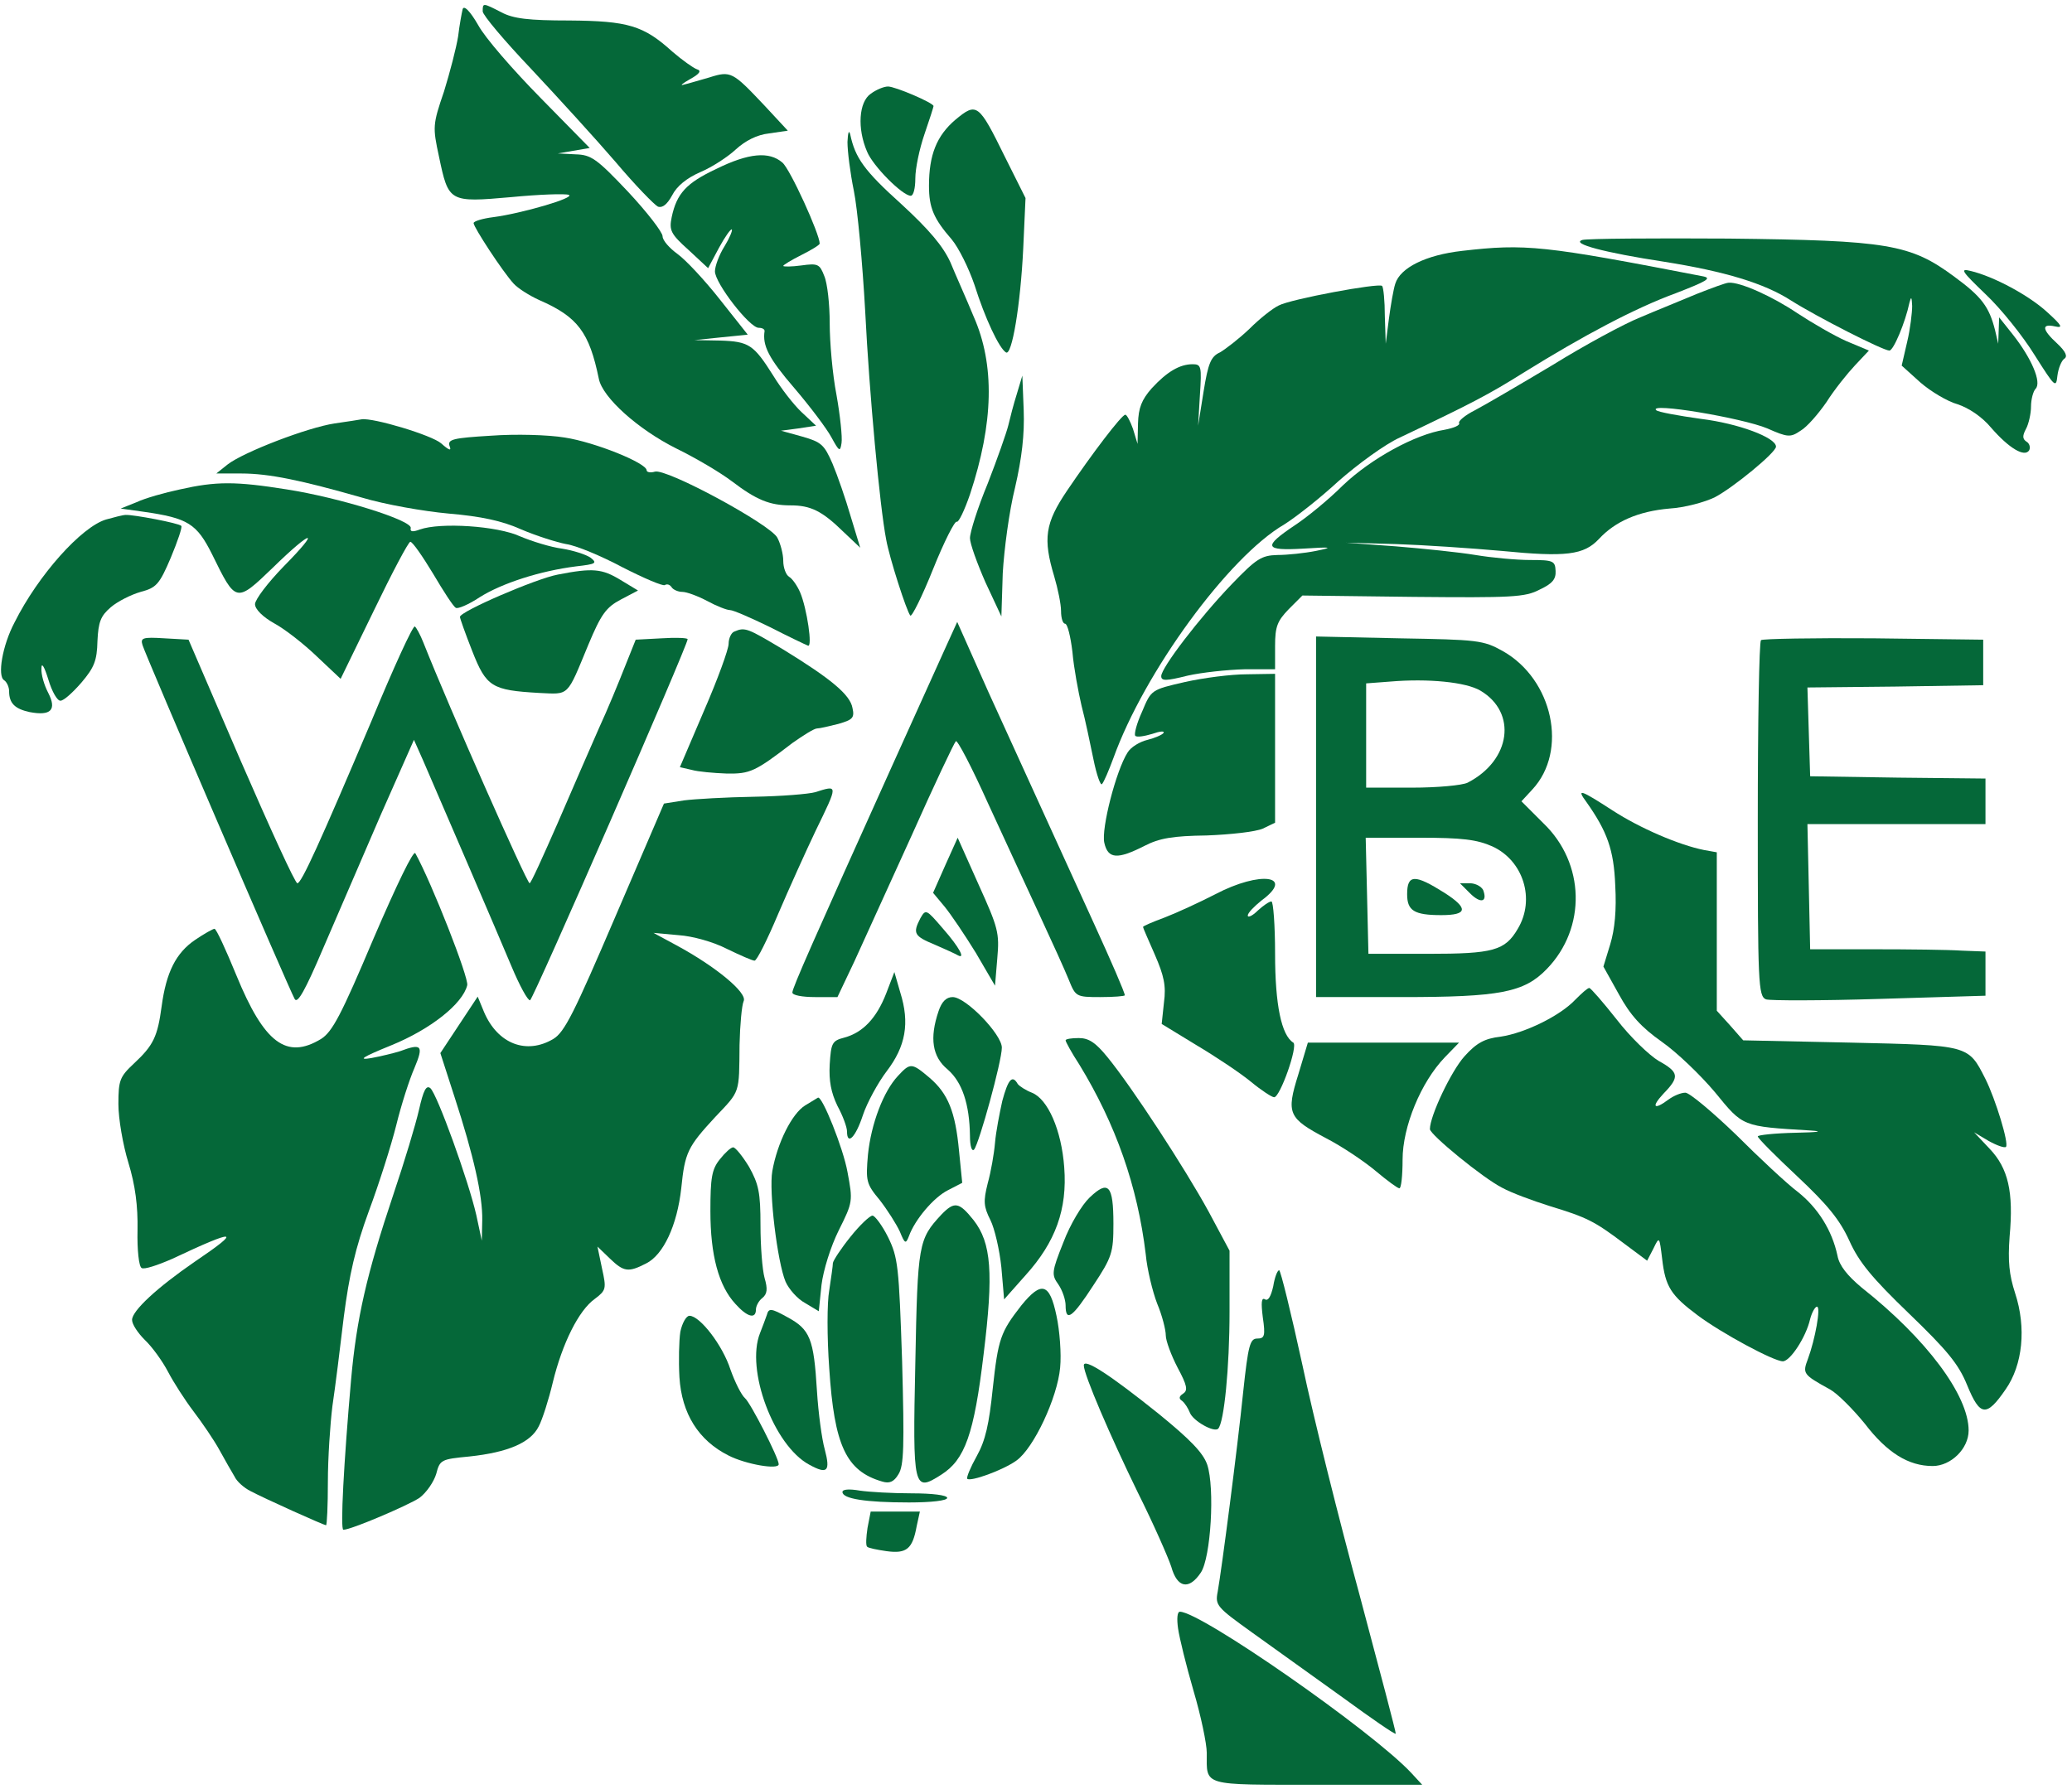 <svg
    version="1.0"
    xmlns="http://www.w3.org/2000/svg"
    width="455pt"
    height="393pt"
    viewBox="0 0 455 393"
    preserveAspectRatio="xMidYMid meet"
>
    <g
        transform="translate(0,393) scale(0.1,-0.1)"
        fill="#056839"
        stroke="none"
    >
        <path
            d="M1016 3910 c-2 -8 -7 -35 -10 -60 -4 -25 -18 -79 -31 -121 -25 -73
-25 -78 -11 -143 21 -100 22 -101 158 -89 62 6 119 8 127 5 16 -6 -104 -41
-166 -49 -24 -3 -43 -9 -43 -13 0 -9 64 -107 88 -133 9 -10 34 -26 56 -36 85
-37 110 -71 131 -173 8 -41 86 -111 170 -153 43 -21 97 -53 122 -72 54 -41 83
-53 129 -53 44 0 69 -12 116 -58 l37 -35 -21 69 c-11 38 -29 90 -40 116 -18
41 -24 47 -66 59 l-47 13 38 5 39 6 -32 30 c-17 16 -45 52 -62 80 -43 68 -53
75 -117 77 l-56 1 58 6 59 6 -61 77 c-33 42 -75 87 -93 100 -18 13 -33 30 -33
39 0 9 -34 53 -76 98 -69 73 -81 81 -115 82 l-39 2 35 6 35 6 -108 110 c-60
61 -122 132 -137 160 -18 31 -31 44 -34 35z"
        />
        <path
            d="M1060 3905 c0 -8 48 -65 107 -127 58 -62 142 -154 185 -204 43 -51
85 -94 93 -98 10 -3 20 5 31 25 10 20 32 38 62 51 26 11 61 34 78 50 21 19 46
32 73 35 l41 6 -52 56 c-69 73 -73 76 -120 61 -22 -6 -47 -14 -57 -16 -9 -3
-2 3 14 12 22 12 26 19 15 22 -8 3 -32 20 -54 39 -63 57 -97 67 -226 68 -89 0
-123 4 -149 18 -41 21 -41 21 -41 2z"
        />
        <path
            d="M1912 3724 c-26 -18 -30 -76 -8 -127 13 -32 78 -97 96 -97 6 0 10 17
10 38 0 22 9 65 20 97 11 32 20 60 20 62 0 7 -84 43 -100 43 -9 0 -26 -7 -38
-16z"
        />
        <path
            d="M2098 3667 c-41 -35 -58 -77 -58 -145 0 -48 10 -72 50 -118 15 -18
37 -62 50 -100 23 -73 54 -139 69 -148 13 -9 32 104 38 229 l5 110 -45 90
c-58 118 -62 121 -109 82z"
        />
        <path
            d="M1861 3618 c0 -20 6 -68 14 -107 8 -39 19 -158 25 -266 9 -180 32
-428 46 -500 7 -40 45 -158 53 -167 3 -4 26 42 50 102 24 60 48 107 52 104 4
-2 17 25 29 60 52 157 55 285 8 391 -16 39 -40 92 -51 119 -16 35 -46 71 -108
128 -81 73 -101 101 -112 153 -3 11 -5 3 -6 -17z"
        />
        <path
            d="M1573 3559 c-66 -31 -87 -54 -98 -106 -6 -29 -2 -37 37 -72 l43 -40
24 45 c13 24 26 42 28 40 2 -2 -5 -19 -16 -37 -12 -19 -21 -44 -21 -55 0 -26
76 -124 96 -124 8 0 13 -3 13 -7 -5 -32 9 -60 65 -125 35 -41 72 -90 82 -109
17 -31 19 -32 22 -12 2 12 -3 60 -11 105 -9 46 -15 117 -15 158 0 41 -5 88
-12 104 -10 26 -14 28 -50 23 -22 -3 -40 -3 -40 -1 0 2 18 13 40 24 22 11 40
22 40 25 0 21 -65 164 -82 178 -29 25 -74 21 -145 -14z"
        />
        <path
            d="M3475 3403 c-27 -8 49 -28 180 -48 132 -21 219 -47 278 -85 57 -36
202 -110 216 -110 9 0 35 62 44 105 4 15 5 13 6 -7 0 -14 -4 -50 -11 -79 l-12
-52 41 -37 c23 -20 60 -42 82 -48 24 -8 53 -27 73 -51 40 -46 74 -66 84 -50 3
6 1 15 -6 19 -9 6 -9 13 -1 28 6 11 11 34 11 49 0 16 5 34 10 39 14 14 -9 67
-49 118 l-31 39 -1 -29 -1 -29 -7 30 c-13 51 -29 73 -89 117 -97 72 -146 80
-497 84 -165 1 -309 0 -320 -3z"
        />
        <path
            d="M3211 3379 c-80 -9 -136 -37 -147 -72 -4 -12 -10 -47 -14 -77 l-7
-55 -2 61 c0 33 -3 63 -6 66 -7 7 -201 -29 -227 -43 -13 -6 -42 -29 -64 -51
-23 -22 -53 -45 -65 -52 -20 -9 -26 -24 -36 -86 l-12 -75 4 68 c4 62 3 67 -16
67 -28 0 -56 -16 -90 -53 -22 -25 -29 -43 -30 -77 l-1 -45 -10 33 c-6 17 -14
32 -17 31 -8 0 -74 -87 -128 -167 -48 -71 -53 -105 -28 -188 8 -27 15 -61 15
-76 0 -16 4 -28 9 -28 5 0 12 -28 16 -62 3 -35 13 -88 20 -118 8 -30 19 -83
26 -117 7 -35 16 -60 19 -55 4 4 15 30 25 57 68 189 253 442 375 513 24 15 78
57 119 95 42 37 102 81 135 96 158 75 196 95 271 142 132 82 245 142 335 175
67 26 80 33 60 37 -351 68 -390 72 -529 56z"
        />
        <path
            d="M4360 3284 c34 -32 82 -92 108 -134 45 -71 47 -73 50 -45 2 16 9 33
15 37 8 5 3 16 -15 33 -34 31 -36 45 -5 38 18 -4 15 2 -17 31 -40 37 -118 79
-169 91 -24 6 -19 -1 33 -51z"
        />
        <path
            d="M3725 3284 c-33 -14 -88 -36 -123 -51 -35 -14 -122 -61 -193 -105
-72 -43 -149 -88 -170 -99 -22 -11 -37 -24 -35 -28 3 -5 -11 -11 -32 -15 -64
-10 -161 -63 -223 -122 -32 -32 -80 -71 -106 -88 -70 -47 -67 -56 19 -51 63 4
67 3 28 -5 -25 -5 -63 -9 -85 -9 -35 -1 -46 -8 -100 -64 -72 -75 -155 -184
-155 -202 0 -11 10 -11 58 1 31 7 87 13 125 14 l67 0 0 51 c0 43 5 55 30 81
l30 30 243 -3 c216 -2 246 -1 278 16 28 13 36 23 35 41 -1 22 -5 24 -56 24
-30 0 -84 5 -120 11 -36 6 -114 14 -175 19 l-110 8 110 -3 c61 -2 165 -9 232
-15 142 -14 181 -9 214 26 36 39 87 61 155 67 33 2 78 14 100 25 40 21 134 98
134 111 0 20 -83 51 -165 61 -50 7 -94 15 -98 19 -19 18 189 -17 244 -40 45
-20 51 -20 73 -5 14 8 39 37 57 63 17 27 46 63 62 80 l31 33 -50 21 c-27 12
-75 40 -107 61 -55 37 -126 69 -151 67 -6 0 -38 -12 -71 -25z"
        />
        <path
            d="M2233 3065 c-7 -22 -15 -53 -19 -70 -4 -16 -24 -73 -45 -127 -22 -53
-39 -107 -39 -120 0 -12 16 -56 34 -97 l35 -75 3 95 c3 52 14 136 27 188 15
65 21 117 19 170 l-3 76 -12 -40z"
        />
        <path
            d="M735 3000 c-60 -9 -200 -63 -235 -90 l-25 -20 55 0 c61 0 132 -15
265 -53 50 -15 135 -30 190 -35 71 -6 118 -16 160 -35 33 -14 77 -28 98 -32
22 -3 77 -26 124 -51 47 -24 89 -42 93 -39 5 3 11 1 15 -5 3 -5 14 -10 23 -10
10 0 34 -9 55 -20 20 -11 43 -20 50 -20 7 0 46 -17 87 -37 41 -21 79 -39 84
-41 11 -6 -2 82 -17 117 -6 14 -17 30 -24 34 -7 4 -13 20 -13 35 0 15 -6 38
-13 51 -15 29 -244 153 -269 145 -10 -3 -18 -1 -18 3 0 16 -114 62 -180 72
-36 6 -108 8 -162 4 -83 -5 -95 -8 -91 -22 5 -12 0 -11 -18 5 -20 18 -150 57
-175 53 -5 -1 -31 -5 -59 -9z"
        />
        <path
            d="M395 2855 c-33 -7 -76 -19 -95 -28 l-35 -14 50 -7 c98 -14 117 -26
151 -94 52 -106 52 -107 133 -29 88 86 107 87 24 3 -35 -36 -63 -73 -63 -83 0
-11 17 -28 42 -42 24 -13 66 -46 94 -73 l52 -49 73 150 c40 83 76 151 80 151
5 0 27 -32 50 -70 23 -39 45 -73 50 -75 4 -3 28 7 52 23 49 31 133 58 212 68
44 5 47 7 32 19 -10 7 -38 16 -63 20 -24 3 -66 16 -92 27 -50 23 -175 31 -220
15 -16 -6 -22 -5 -20 3 4 17 -157 67 -272 85 -113 18 -155 18 -235 0z"
        />
        <path
            d="M233 2789 c-54 -16 -149 -122 -201 -226 -27 -51 -38 -118 -23 -127 6
-4 11 -15 11 -24 0 -27 13 -39 45 -46 47 -9 60 5 41 42 -9 17 -16 41 -15 54 0
14 6 5 15 -24 8 -27 20 -48 27 -47 7 0 27 18 46 40 28 33 34 48 35 91 2 42 7
55 29 74 15 13 45 28 66 34 34 9 41 16 66 75 15 36 26 68 23 70 -5 6 -106 25
-122 24 -6 0 -25 -5 -43 -10z"
        />
        <path
            d="M1225 2668 c-48 -9 -215 -81 -215 -93 0 -3 12 -37 27 -75 31 -79 43
-86 147 -92 67 -3 60 -10 108 106 28 67 39 82 71 99 l38 20 -38 23 c-41 25
-61 27 -138 12z"
        />
        <path
            d="M816 2347 c-114 -269 -154 -357 -163 -357 -5 0 -60 121 -124 268
l-115 267 -53 3 c-48 3 -53 1 -48 -15 6 -21 321 -754 334 -777 6 -12 23 18 63
112 30 70 87 201 126 292 l73 165 20 -45 c40 -92 163 -378 194 -452 18 -43 36
-76 41 -75 7 2 346 779 346 793 0 3 -26 4 -57 2 l-57 -3 -24 -60 c-13 -33 -38
-94 -57 -135 -18 -41 -59 -135 -90 -207 -32 -73 -59 -133 -62 -133 -6 0 -176
384 -233 528 -7 18 -16 34 -19 36 -4 3 -47 -91 -95 -207z"
        />
        <path
            d="M2077 2509 c-13 -29 -66 -146 -117 -259 -174 -386 -220 -490 -220
-500 0 -6 22 -10 50 -10 l49 0 37 78 c19 42 76 167 126 277 49 110 93 203 97
207 3 4 35 -57 70 -135 36 -78 87 -189 114 -247 27 -58 56 -122 64 -142 15
-37 16 -38 69 -38 30 0 54 2 54 4 0 6 -30 75 -67 156 -41 90 -148 325 -232
509 l-69 155 -25 -55z"
        />
        <path
            d="M1613 2543 c-7 -2 -13 -15 -13 -27 0 -12 -24 -78 -54 -147 l-53 -124
26 -6 c14 -4 49 -7 76 -8 52 -1 63 4 145 67 24 17 48 32 54 32 6 0 27 5 47 10
31 9 36 13 31 35 -5 29 -47 64 -153 129 -77 46 -83 49 -106 39z"
        />
        <path
            d="M2890 2136 l0 -396 188 0 c216 0 269 10 319 62 87 90 84 232 -8 320
l-48 48 24 26 c79 85 45 242 -65 304 -43 24 -55 25 -227 28 l-183 4 0 -396z
m361 277 c81 -48 67 -153 -28 -202 -12 -6 -67 -11 -122 -11 l-101 0 0 114 0
115 53 4 c83 7 166 -1 198 -20z m26 -342 c68 -31 95 -116 56 -181 -28 -48 -54
-55 -197 -55 l-131 0 -3 128 -3 127 118 0 c94 0 126 -4 160 -19z"
        />
        <path
            d="M3090 1966 c0 -36 15 -46 75 -46 58 0 60 15 7 49 -65 41 -82 41 -82
-3z"
        />
        <path d="M3228 1968 c23 -23 39 -20 29 7 -4 8 -17 15 -29 15 l-22 0 22 -22z" />
        <path
            d="M3867 2524 c-4 -4 -7 -182 -7 -395 0 -359 1 -387 18 -394 9 -3 122
-3 250 1 l232 7 0 48 0 49 -52 2 c-29 2 -116 3 -193 3 l-140 0 -3 138 -3 137
196 0 195 0 0 50 0 50 -192 2 -193 3 -3 97 -3 98 193 2 193 3 0 50 0 50 -241
3 c-132 1 -243 -1 -247 -4z"
        />
        <path
            d="M2602 2432 c-74 -17 -74 -17 -94 -65 -12 -26 -18 -50 -15 -53 3 -4
20 -1 37 4 17 6 28 7 25 2 -3 -4 -19 -11 -35 -15 -17 -4 -37 -16 -44 -28 -25
-39 -58 -167 -51 -198 8 -36 29 -37 88 -7 33 17 62 22 137 23 52 2 107 8 123
15 l27 13 0 164 0 163 -62 -1 c-35 0 -96 -8 -136 -17z"
        />
        <path
            d="M1790 2190 c-14 -4 -74 -9 -135 -10 -60 -1 -130 -5 -153 -8 l-44 -7
-107 -249 c-90 -210 -111 -253 -136 -268 -59 -35 -122 -11 -152 59 l-14 34
-41 -62 -41 -62 31 -96 c42 -129 62 -217 61 -271 l-1 -45 -12 56 c-17 75 -86
266 -101 279 -9 7 -15 -4 -25 -48 -7 -31 -32 -114 -56 -185 -59 -176 -81 -273
-93 -407 -16 -182 -24 -330 -17 -330 17 0 141 53 167 70 16 12 32 36 37 53 8
31 11 32 73 38 84 9 134 30 152 66 8 15 22 59 31 97 21 86 57 158 92 183 25
19 26 22 16 67 l-10 48 27 -26 c31 -30 41 -31 80 -11 38 19 68 84 77 165 8 79
14 91 75 157 55 58 52 50 53 158 1 44 5 87 9 96 9 18 -61 76 -148 123 l-50 27
55 -5 c31 -2 77 -15 106 -30 29 -14 56 -26 61 -26 5 0 28 46 52 103 24 56 61
138 82 182 50 103 50 101 -1 85z"
        />
        <path
            d="M3484 2168 c45 -64 60 -104 63 -183 3 -54 -1 -96 -11 -129 l-15 -49
34 -61 c25 -46 50 -73 94 -104 33 -23 85 -73 117 -111 62 -76 59 -75 209 -84
31 -2 18 -4 -32 -5 -46 -1 -83 -5 -83 -8 0 -4 39 -43 87 -88 66 -62 93 -95
114 -141 21 -47 50 -82 131 -160 84 -81 109 -111 128 -158 28 -68 42 -70 84
-9 38 54 46 136 21 212 -13 40 -16 70 -12 124 9 98 -3 150 -44 193 l-34 36 32
-19 c18 -10 35 -16 38 -13 7 7 -23 105 -45 149 -38 75 -35 74 -297 80 l-235 5
-29 33 -29 32 0 174 0 174 -28 5 c-55 11 -141 48 -201 87 -71 46 -80 49 -57
18z"
        />
        <path
            d="M2076 2030 l-27 -61 25 -30 c14 -17 45 -63 69 -102 l42 -72 5 60 c5
56 2 67 -41 162 l-46 103 -27 -60z"
        />
        <path
            d="M820 1868 c-71 -168 -90 -204 -115 -220 -76 -46 -125 -9 -186 140
-23 56 -44 102 -48 102 -3 0 -23 -11 -42 -24 -43 -29 -64 -72 -74 -146 -9 -67
-18 -86 -61 -126 -31 -29 -34 -37 -34 -89 0 -32 10 -90 22 -129 15 -49 21 -95
20 -148 -1 -43 3 -80 9 -83 5 -4 35 6 67 20 142 67 155 65 50 -6 -83 -57 -138
-108 -138 -128 0 -10 13 -29 28 -44 16 -15 39 -47 51 -70 12 -23 37 -62 56
-87 19 -25 45 -63 57 -85 12 -22 27 -48 33 -58 5 -11 21 -25 35 -32 30 -16
161 -75 166 -75 2 0 4 43 4 95 0 52 5 127 10 167 6 40 17 128 25 196 12 92 25
150 55 232 22 59 49 144 60 188 11 45 29 101 40 126 21 50 16 55 -32 37 -13
-4 -41 -11 -63 -15 -30 -5 -20 2 44 28 86 35 157 91 167 132 4 16 -78 225
-114 290 -4 7 -40 -67 -92 -188z"
        />
        <path
            d="M2669 1966 c-35 -18 -85 -41 -111 -51 -27 -10 -48 -19 -48 -21 0 -2
12 -29 26 -61 20 -46 25 -68 20 -105 l-5 -47 77 -47 c42 -25 96 -61 119 -80
23 -19 46 -34 51 -34 13 0 53 113 42 120 -26 16 -40 83 -40 195 0 63 -4 115
-8 115 -5 0 -18 -9 -30 -20 -12 -12 -22 -16 -22 -11 0 6 14 20 30 33 75 55 -2
66 -101 14z"
        />
        <path
            d="M2021 1913 c-17 -33 -14 -39 32 -58 23 -10 45 -20 50 -23 18 -10 4
17 -32 58 -37 43 -38 44 -50 23z"
        />
        <path
            d="M1946 1748 c-21 -54 -51 -86 -92 -97 -27 -7 -29 -12 -32 -59 -2 -36
3 -62 17 -91 12 -22 21 -47 21 -56 0 -32 19 -13 35 36 9 27 33 71 52 96 42 55
51 106 30 173 l-13 45 -18 -47z"
        />
        <path
            d="M3459 1734 c-33 -35 -110 -73 -164 -81 -35 -4 -53 -14 -79 -43 -29
-32 -76 -131 -76 -160 0 -12 117 -108 159 -129 20 -11 66 -28 104 -40 82 -25
98 -33 163 -82 l51 -38 14 27 c13 27 13 26 19 -23 7 -61 19 -80 78 -124 52
-39 167 -101 187 -101 16 0 51 53 60 93 4 15 11 27 15 27 9 0 -4 -72 -20 -115
-12 -32 -11 -34 49 -67 16 -9 50 -43 76 -75 49 -64 96 -93 149 -93 40 0 79 38
79 78 0 77 -92 201 -235 314 -31 26 -49 48 -53 70 -12 56 -43 105 -87 140 -24
18 -85 75 -136 126 -52 50 -102 92 -111 92 -10 0 -26 -7 -37 -15 -32 -24 -39
-17 -11 13 36 37 34 47 -11 72 -20 12 -62 52 -92 91 -30 38 -57 69 -60 69 -4
0 -17 -12 -31 -26z"
        />
        <path
            d="M2061 1709 c-20 -59 -14 -100 20 -128 32 -28 48 -76 49 -146 0 -22 4
-35 9 -30 11 13 61 194 61 224 0 29 -79 111 -108 111 -14 0 -24 -10 -31 -31z"
        />
        <path
            d="M2340 1645 c0 -3 13 -27 30 -53 80 -131 128 -267 146 -417 3 -33 15
-82 25 -108 11 -26 19 -58 19 -70 0 -12 12 -44 26 -71 21 -39 23 -50 12 -57
-9 -6 -10 -11 -2 -16 6 -5 13 -16 17 -26 7 -18 53 -44 62 -35 13 13 25 134 25
257 l0 134 -46 86 c-52 95 -168 273 -222 339 -26 32 -41 42 -63 42 -16 0 -29
-2 -29 -5z"
        />
        <path
            d="M2851 1570 c-27 -86 -22 -96 61 -140 35 -18 84 -51 109 -72 25 -21
48 -38 52 -38 4 0 7 28 7 63 0 72 40 170 93 225 l31 32 -166 0 -166 0 -21 -70z"
        />
        <path
            d="M1972 1567 c-32 -34 -59 -105 -66 -173 -5 -58 -4 -64 26 -100 17 -22
36 -52 44 -69 11 -27 13 -28 20 -10 13 36 54 85 86 101 l31 16 -7 70 c-8 86
-24 126 -65 161 -39 33 -42 33 -69 4z"
        />
        <path
            d="M2201 1512 c-6 -27 -14 -68 -16 -92 -2 -24 -9 -64 -16 -89 -10 -40
-9 -51 6 -81 9 -18 20 -65 24 -104 l6 -70 47 53 c66 73 92 145 85 237 -6 82
-36 150 -71 164 -13 5 -27 14 -31 19 -12 21 -21 11 -34 -37z"
        />
        <path
            d="M1768 1502 c-29 -18 -61 -82 -72 -144 -8 -44 11 -200 29 -243 7 -16
26 -38 43 -47 l30 -18 6 58 c4 32 20 84 38 120 31 62 31 64 19 128 -9 51 -56
169 -65 163 0 0 -13 -8 -28 -17z"
        />
        <path
            d="M1581 1384 c-18 -22 -21 -41 -21 -114 0 -97 18 -164 55 -204 26 -29
45 -34 45 -12 0 7 6 19 14 25 11 9 12 20 5 44 -5 18 -9 70 -9 116 0 72 -4 90
-25 128 -14 23 -30 43 -35 43 -5 0 -18 -12 -29 -26z"
        />
        <path
            d="M2393 1300 c-17 -16 -43 -59 -58 -99 -26 -65 -26 -71 -11 -92 9 -13
16 -34 16 -46 0 -38 15 -27 61 44 41 62 44 72 44 135 0 85 -11 97 -52 58z"
        />
        <path
            d="M2067 1262 c-50 -54 -52 -63 -57 -326 -6 -278 -4 -284 57 -245 52 33
72 89 93 265 22 178 17 244 -22 294 -32 40 -42 42 -71 12z"
        />
        <path
            d="M1868 1214 c-21 -26 -38 -52 -39 -58 0 -6 -4 -33 -8 -60 -5 -26 -5
-104 0 -172 11 -169 37 -225 116 -248 16 -5 26 -1 36 16 12 19 13 61 8 248 -7
210 -9 228 -31 273 -13 26 -29 47 -34 47 -6 0 -28 -21 -48 -46z"
        />
        <path
            d="M2796 1105 c-5 -22 -11 -33 -18 -29 -8 5 -9 -7 -5 -39 6 -41 4 -47
-12 -47 -16 0 -20 -14 -31 -117 -13 -127 -47 -388 -56 -439 -6 -30 -2 -34 76
-90 46 -33 134 -96 198 -142 63 -46 115 -82 117 -80 1 2 -35 138 -79 303 -45
165 -102 393 -126 507 -25 115 -48 208 -51 208 -4 0 -10 -16 -13 -35z"
        />
        <path
            d="M2243 1063 c-46 -59 -51 -73 -63 -183 -8 -78 -16 -114 -35 -148 -14
-25 -23 -47 -21 -50 7 -7 79 19 108 40 38 27 90 138 96 204 3 30 -1 82 -8 114
-15 72 -33 77 -77 23z"
        />
        <path
            d="M1684 1042 c-3 -9 -10 -27 -15 -40 -32 -80 30 -247 108 -289 40 -22
47 -15 34 34 -6 21 -14 79 -17 128 -7 115 -15 135 -65 162 -36 20 -41 20 -45
5z"
        />
        <path
            d="M1494 1005 c-3 -20 -4 -64 -2 -100 5 -80 42 -139 108 -172 37 -19
110 -32 110 -19 0 14 -62 135 -74 145 -8 7 -22 35 -32 63 -17 53 -67 118 -90
118 -7 0 -16 -16 -20 -35z"
        />
        <path
            d="M2380 931 c0 -20 58 -155 119 -280 34 -68 66 -141 73 -162 13 -47 39
-52 65 -13 22 33 31 186 14 237 -9 26 -37 55 -107 112 -106 85 -164 123 -164
106z"
        />
        <path
            d="M1850 653 c0 -15 51 -23 146 -23 49 0 84 4 84 10 0 6 -33 10 -77 10
-43 0 -95 3 -115 6 -23 4 -38 3 -38 -3z"
        />
        <path
            d="M1905 574 c-3 -20 -4 -38 -1 -41 2 -3 22 -7 43 -10 44 -6 57 5 66 55
l7 32 -54 0 -54 0 -7 -36z"
        />
        <path
            d="M2587 353 c3 -21 18 -82 34 -137 16 -54 29 -116 29 -136 0 -74 -13
-70 243 -70 l230 0 -24 26 c-86 92 -462 354 -508 354 -6 0 -7 -16 -4 -37z"
        />
    </g>
</svg>